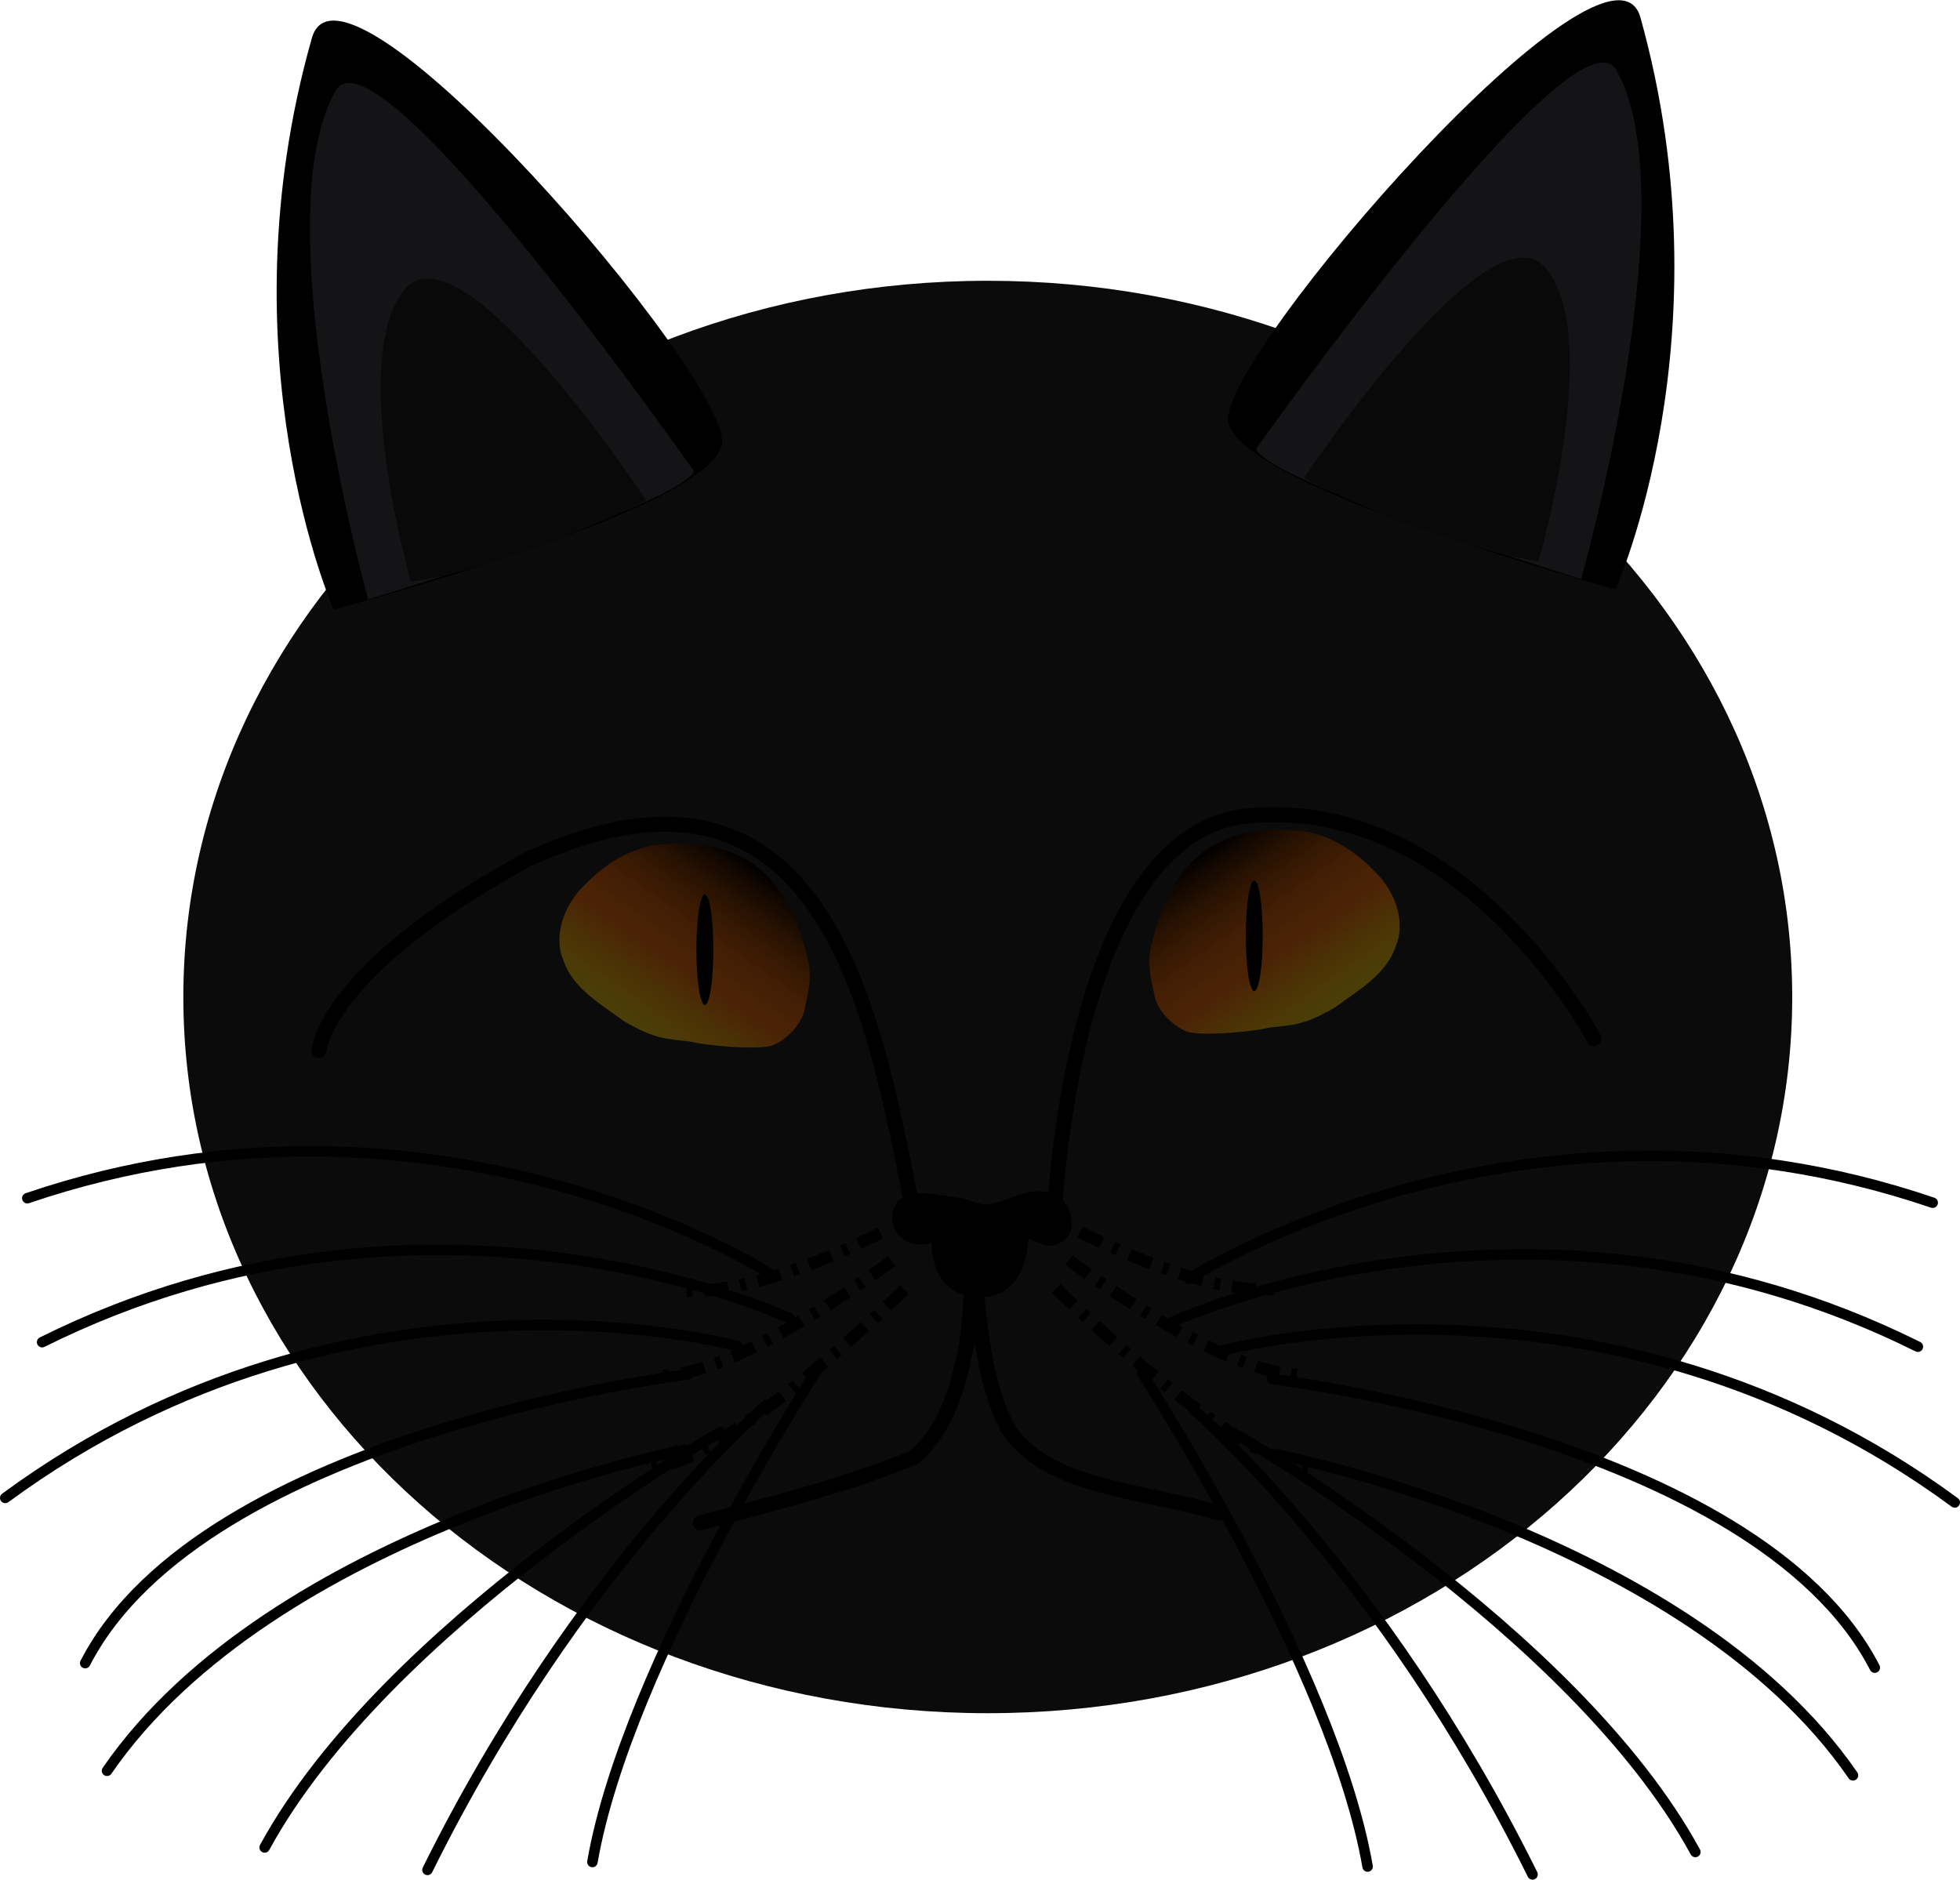 <?xml version="1.0" encoding="UTF-8"?>
<svg version="1.1" viewBox="0 0 653 626.24" xmlns="http://www.w3.org/2000/svg">
<defs>
<linearGradient id="b" x1="503.07" x2="540.07" y1="456.89" y2="509.86" gradientUnits="userSpaceOnUse">
<stop offset="0"/>
<stop stop-color="#451d00" stop-opacity=".749" offset=".333"/>
<stop stop-color="#8a3b00" stop-opacity=".498" offset=".663"/>
<stop stop-color="#b48f00" stop-opacity=".375" offset="1"/>
</linearGradient>
<linearGradient id="a" x1="503.07" x2="540.07" y1="456.89" y2="509.86" gradientTransform="matrix(-1 0 0 1 853.61 4.618)" gradientUnits="userSpaceOnUse">
<stop offset="0"/>
<stop stop-color="#451d00" stop-opacity=".749" offset=".333"/>
<stop stop-color="#8a3b00" stop-opacity=".498" offset=".663"/>
<stop stop-color="#b48f00" stop-opacity=".375" offset="1"/>
</linearGradient>
</defs>
<g transform="translate(-100.45 -174.4)">
<path transform="translate(.043 .625)" d="m697.51 505.94c0 131.78-119.99 238.62-268.01 238.62s-268.01-106.83-268.01-238.62c0-131.78 119.99-238.62 268.01-238.62 147.36 0 267.08 105.92 268 237.11" fill-opacity=".957"/>
<path d="m565.65 489.1c-2.914 9.684-12.484 15.136-20.367 20.89-10.089 5.903-13.718 5.863-21.947 6.786-5.726 1.351-19.419 2.589-25.747 1.7-4.904-0.632-11.327-6.78-12.424-12.054-1.382-6.517-2.491-10.239-1.268-16.609 2.903-12.168 7.905-24.96 18.578-32.349 8.704-6.017 19.809-7.2 30.106-6.38 9.881 0.841 18.732 6.245 25.484 13.277 6.296 5.842 10.381 15.086 8.038 23.641l-0.213 0.564z" fill="url(#b)"/>
<path d="m206.71 524.41s1.742-26.828 69.702-63.809c100.67-45.954 115.88 54.953 128.95 121.34l46.308-1.623s4.85-128.37 64.561-134.07c72.41-6.917 115.26 74.164 115.26 74.164" fill="none" stroke="#000" stroke-linecap="round" stroke-width="5"/>
<path d="m521.15 486.19c0 10.174-1.268 18.421-2.831 18.421s-2.831-8.247-2.831-18.421 1.267-18.421 2.831-18.421c1.556 0 2.821 8.177 2.831 18.305"/>
<path d="m287.95 493.72c2.914 9.684 12.484 15.136 20.367 20.89 10.089 5.903 13.718 5.863 21.947 6.786 5.726 1.351 19.419 2.589 25.747 1.7 4.904-0.632 11.327-6.78 12.424-12.054 1.382-6.517 2.491-10.239 1.268-16.609-2.903-12.168-7.905-24.96-18.578-32.349-8.704-6.017-19.809-7.2-30.106-6.38-9.881 0.841-18.732 6.245-25.484 13.277-6.296 5.842-10.381 15.086-8.038 23.641l0.213 0.564z" fill="url(#a)"/>
<path transform="matrix(-1 0 0 1 853.61 4.618)" d="m521.15 486.19c0 10.174-1.268 18.421-2.831 18.421s-2.831-8.247-2.831-18.421 1.267-18.421 2.831-18.421c1.556 0 2.821 8.177 2.831 18.305"/>
<path d="m399.84 574.31c5.761-4.23 13.087-1.61 19.487-0.906 3.914 0.261 7.361 3.022 11.39 2.038 6.03-0.913 11.441-5.192 17.776-3.937 5.225 0.331 8.886 5.031 8.959 10.064 0.786 5.385-5.564 9.516-10.29 7.139-8.164-3.099-17.139-7.324-25.98-4.467-5.636 1.977-11.35 6.415-17.597 4.183-5.263-1.727-7.646-8.541-4.478-13.108l0.348-0.515 0.384-0.489z"/>
<path d="m411.12 582.49c-0.744 5.348-0.501 11.039 1.847 15.983 1.79 3.857 5.455 6.698 9.603 7.571 4.626 1.037 9.931 0.651 13.723-2.454 4.258-3.487 5.966-9.08 6.627-14.353 0.269-2.263 0.371-4.549 0.24-6.825-10.68 0.026-21.36 0.052-32.041 0.078z"/>
<path d="m333.76 681.79c23.959-6.404 48.14-12.393 71.151-21.789 11.182-9.578 15.224-24.676 17.692-38.625 1.381-9.4 1.589-18.915 1.873-28.396 2.389 19.428 2.638 39.97 11.962 57.668 8.916 13.249 25.569 17.386 40.208 20.846 10.103 2.271 20.333 4.054 30.247 7.094" fill="none" stroke="#000" stroke-linecap="round" stroke-width="5"/>
<path d="m393.75 585.17s-38.164 20.267-64.487 19.245" fill="none" stroke="#000" stroke-dasharray="8, 4, 2, 4" stroke-width="4"/>
<path d="m397.5 594.55s-51.816 39.235-78.139 38.214" fill="none" stroke="#000" stroke-dasharray="8, 4, 2, 4" stroke-width="4"/>
<path d="m401.72 604.04s-61.603 60.965-87.925 59.944" fill="none" stroke="#000" stroke-dasharray="8, 4, 2, 4" stroke-width="4"/>
<path d="m460.3 584.83s38.164 20.267 64.487 19.245" fill="none" stroke="#000" stroke-dasharray="8, 4, 2, 4" stroke-width="4"/>
<path d="m456.55 594.21s51.816 39.235 78.139 38.214" fill="none" stroke="#000" stroke-dasharray="8, 4, 2, 4" stroke-width="4"/>
<path d="m452.33 603.7s61.603 60.965 87.925 59.944" fill="none" stroke="#000" stroke-dasharray="8, 4, 2, 4" stroke-width="4"/>
<path d="m357.31 598.92s-111.42-71.706-247.76-25.319" fill="none" stroke="#000" stroke-linecap="round" stroke-width="3.5"/>
<path d="m363.41 613.57s-120-56.184-248.92 7.994" fill="none" stroke="#000" stroke-linecap="round" stroke-width="3.5"/>
<path d="m346.05 622.83s-127.87-34.737-243.85 50.632" fill="none" stroke="#000" stroke-linecap="round" stroke-width="3.5"/>
<path d="m329.6 632.35s-161.22 19.328-200.76 96.142" fill="none" stroke="#000" stroke-linecap="round" stroke-width="3.5"/>
<path d="m372.98 630.31s-63.658 98.13-75.163 164.45" fill="none" stroke="#000" stroke-linecap="round" stroke-width="3.5"/>
<path d="m355.93 642.38s-62.963 53.846-113.06 155.01" fill="none" stroke="#000" stroke-linecap="round" stroke-width="3.5"/>
<path d="m340.36 651.55s-111.27 64.113-151.74 138.36" fill="none" stroke="#000" stroke-linecap="round" stroke-width="3.5"/>
<path d="m328.4 657.4s-137 26.672-192.29 106.97" fill="none" stroke="#000" stroke-linecap="round" stroke-width="3.5"/>
<path d="m496.59 600.42s111.42-71.706 247.76-25.319" fill="none" stroke="#000" stroke-linecap="round" stroke-width="3.5"/>
<path d="m490.49 615.08s120-56.184 248.92 7.994" fill="none" stroke="#000" stroke-linecap="round" stroke-width="3.5"/>
<path d="m507.85 624.33s127.87-34.737 243.85 50.632" fill="none" stroke="#000" stroke-linecap="round" stroke-width="3.5"/>
<path d="m524.3 633.86s161.22 19.328 200.76 96.142" fill="none" stroke="#000" stroke-linecap="round" stroke-width="3.5"/>
<path d="m480.92 631.82s63.658 98.13 75.163 164.45" fill="none" stroke="#000" stroke-linecap="round" stroke-width="3.5"/>
<path d="m497.97 643.88s62.963 53.846 113.06 155.01" fill="none" stroke="#000" stroke-linecap="round" stroke-width="3.5"/>
<path d="m513.54 653.06s111.27 64.113 151.74 138.36" fill="none" stroke="#000" stroke-linecap="round" stroke-width="3.5"/>
<path d="m525.5 658.91s137 26.672 192.29 106.97" fill="none" stroke="#000" stroke-linecap="round" stroke-width="3.5"/>
<g transform="matrix(-.916 .144 .144 .916 523.9 -113.82)">
<path d="m-41.149 535.47s-54.472-83.461-40.741-201.53c4.755-40.892 168.21 96.584 168.86 120.3 0.644 23.718-128.11 81.232-128.11 81.232z"/>
<path d="m-29.519 529.9s-59.384-129.07-40.925-178.56c10.431-27.97 149.04 114.17 149.04 114.17s4.234 8.863-108.11 64.389z" fill="#141417"/>
<path d="m-15.376 521.2s-35.372-75.268-19.143-103.29c16.229-28.025 97.926 60.827 97.926 60.827s-42.735 30.897-78.783 42.466z" fill="#090909"/>
</g>
<g transform="matrix(.915 .149 -.149 .915 329.06 -106.34)">
<path d="m-41.149 535.47s-54.472-83.461-40.741-201.53c4.755-40.892 168.21 96.584 168.86 120.3 0.644 23.718-128.11 81.232-128.11 81.232z"/>
<path d="m-29.519 529.9s-59.384-129.07-40.925-178.56c10.431-27.97 149.04 114.17 149.04 114.17s4.234 8.863-108.11 64.389z" fill="#141417"/>
<path d="m-15.376 521.2s-35.372-75.268-19.143-103.29c16.229-28.025 97.926 60.827 97.926 60.827s-42.735 30.897-78.783 42.466z" fill="#090909"/>
</g>
</g>
</svg>
